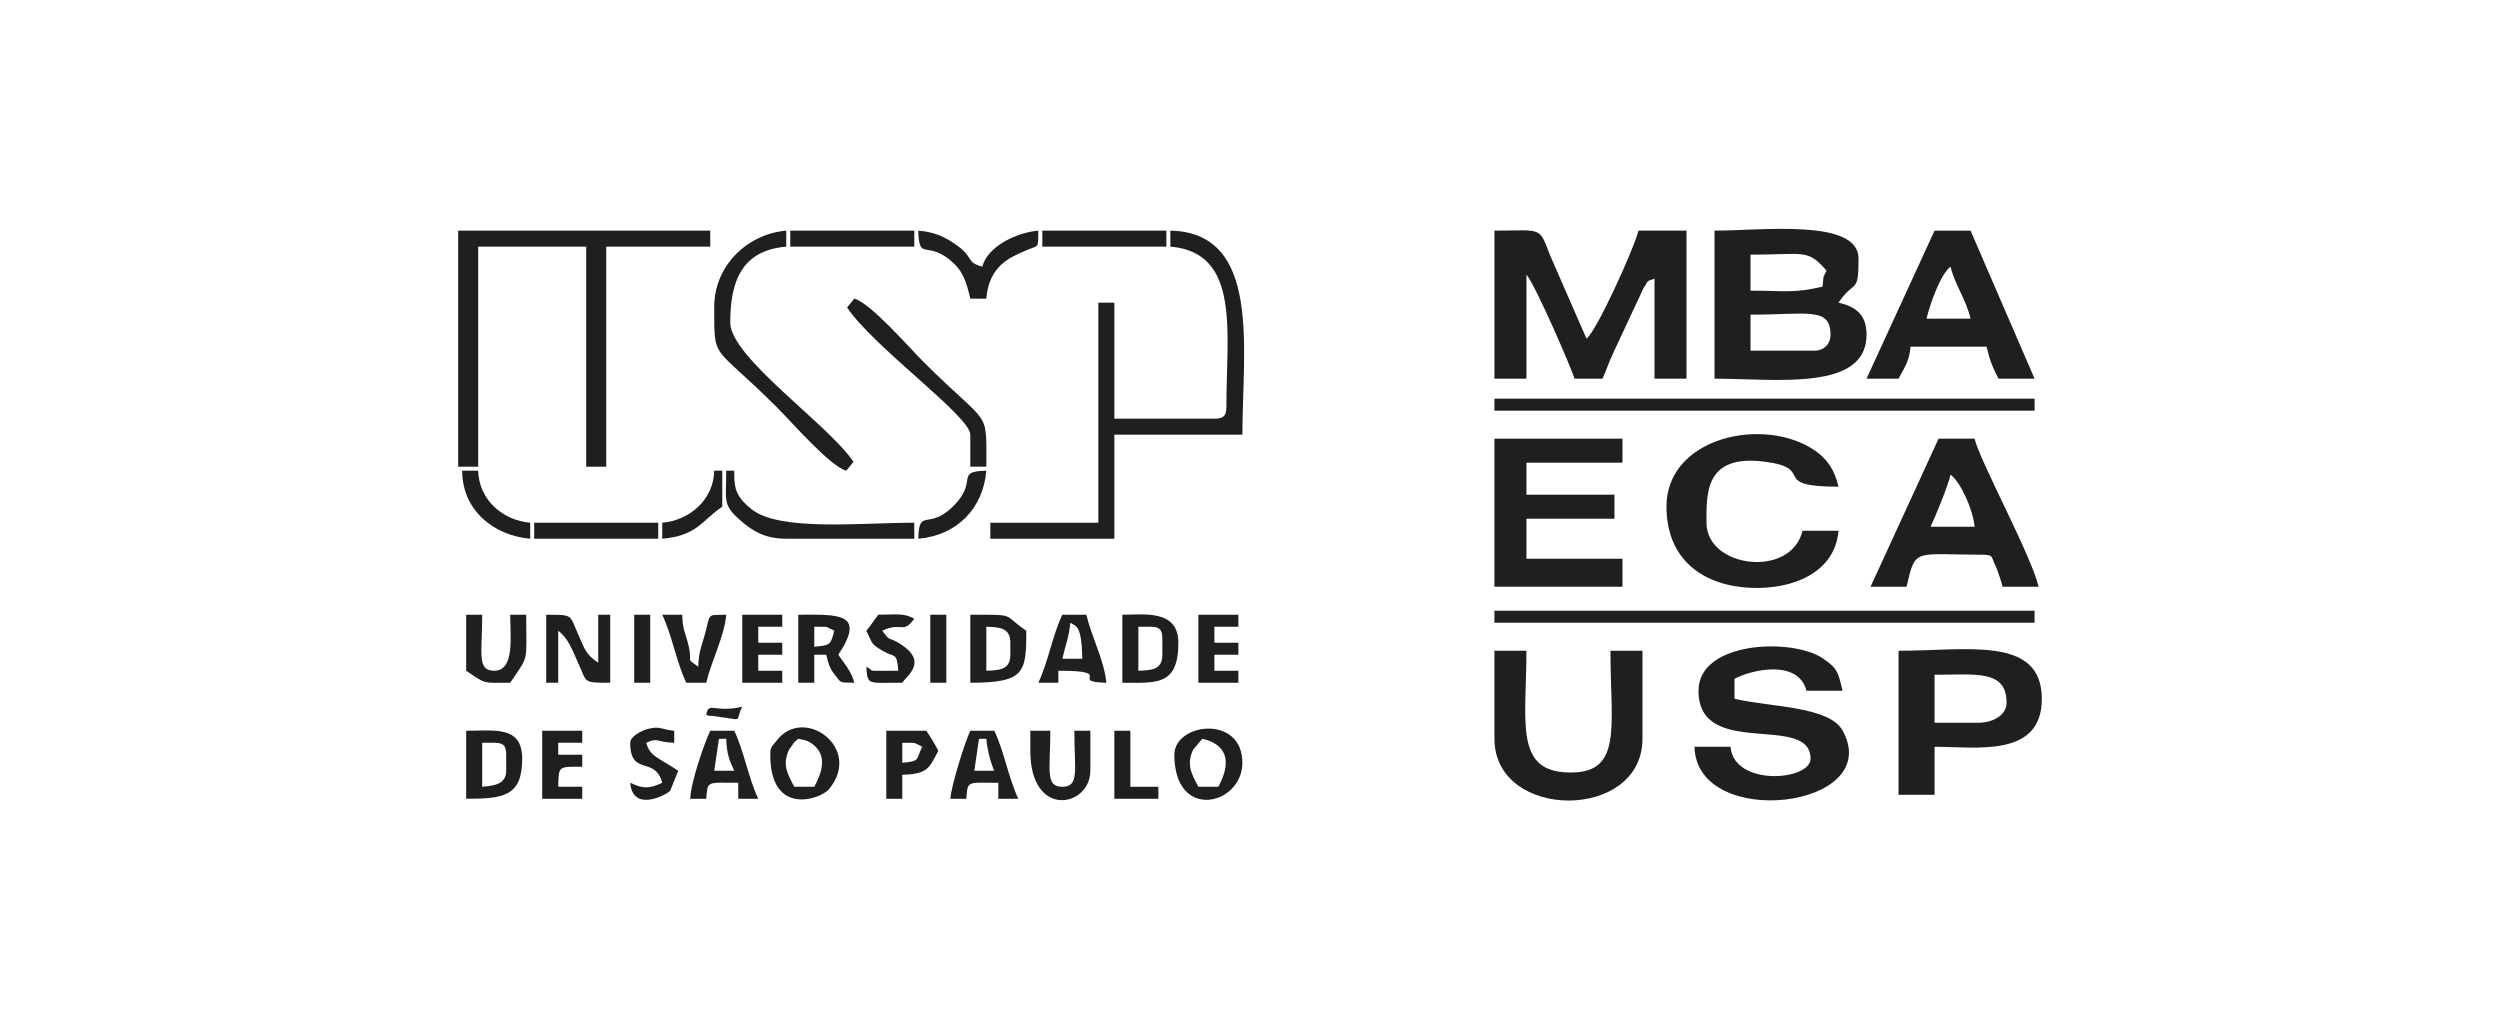 <?xml version="1.0" encoding="UTF-8"?>
<svg xmlns="http://www.w3.org/2000/svg" xmlns:xlink="http://www.w3.org/1999/xlink" xmlns:xodm="http://www.corel.com/coreldraw/odm/2003" xml:space="preserve" width="47.217mm" height="19.442mm" version="1.1" style="shape-rendering:geometricPrecision; text-rendering:geometricPrecision; image-rendering:optimizeQuality; fill-rule:evenodd; clip-rule:evenodd" viewBox="0 0 1693.17 697.19">
 <defs>
  <style type="text/css">
   
    .fil0 {fill:none}
    .fil1 {fill:#201E1E}
   
  </style>
 </defs>
 <g id="Layer_x0020_1">
  <g id="_2167476210064">
   <rect class="fil0" x="0" width="1693.17" height="697.19"></rect>
   <g>
    <path class="fil1" d="M1012.14 256.46l21.68 0 0 -70.45c6.23,7.16 31.38,65.57 32.52,70.45l18.97 0c2.77,-5.76 3.97,-10.51 7.19,-17.2l20.71 -44.33c3.72,-5.23 0.89,-3.88 7.33,-6.22l0 67.75 21.68 0 0 -100.26 -32.51 0c-2.56,10.99 -28.3,68.09 -35.23,73.16l-24.72 -56.57c-7.58,-19.77 -5.11,-16.59 -37.61,-16.59l0 100.26z"></path>
    <path class="fil1" d="M1228.93 237.5l-43.36 0 0 -24.39c38.57,0 54.19,-5.4 54.19,13.55 0,6.34 -4.5,10.84 -10.84,10.84zm5.42 -43.35c-19.78,4.61 -25.17,2.71 -48.78,2.71l0 -24.39c37.04,0 38.53,-4.06 51.49,10.84 -3.08,6.21 -1.63,2.41 -2.71,10.84zm-73.16 62.32c41.61,0 102.97,8.79 102.97,-29.81 0,-13.81 -7.64,-19.04 -18.97,-21.68 10.78,-16.1 13.55,-5.1 13.55,-29.81 0,-27.3 -65.02,-18.97 -97.55,-18.97l0 100.26z"></path>
    <path class="fil1" d="M1150.34 467.83c0,46.89 75.88,14.61 75.88,46.07 0,14.92 -51.94,18.99 -54.19,-8.13l-24.39 0c1.27,57 129.21,41.95 100.39,-10.84 -9.09,-16.66 -48.44,-15.88 -73.3,-21.67l0 -13.55c11.45,-6.06 42.99,-13.56 48.78,8.13l24.39 0c-2.94,-12.63 -3.53,-15.32 -13.32,-21.91 -20.93,-14.1 -84.23,-11.72 -84.23,21.91z"></path>
    <polygon class="fil1" points="310.3,316.08 323.85,316.08 323.85,167.04 397.02,167.04 397.02,316.08 410.57,316.08 410.57,167.04 481.02,167.04 481.02,156.2 310.3,156.2 "></polygon>
    <path class="fil1" d="M1128.66 343.18c0,32.35 20.4,51.14 51.35,54.51 28.66,3.12 62.58,-7.13 65.17,-38.25l-24.39 0c-7.52,32.28 -65.04,25.49 -65.04,-5.42 0,-19.92 -1.13,-46.33 38.93,-41.39 36.4,4.49 2.54,17 50.49,17 -2.66,-11.42 -7.6,-18.74 -16.09,-24.56 -34.02,-23.34 -100.44,-9.28 -100.44,38.11z"></path>
    <polygon class="fil1" points="1012.14,397.37 1098.86,397.37 1098.86,378.41 1033.82,378.41 1033.82,351.31 1093.43,351.31 1093.43,335.05 1033.82,335.05 1033.82,313.37 1098.86,313.37 1098.86,297.11 1012.14,297.11 "></polygon>
    <path class="fil1" d="M1340.03 489.51l-29.81 0 0 -32.52c28.07,0 48.78,-3.56 48.78,18.97 0,8.76 -9.84,13.55 -18.97,13.55zm-54.19 48.78l24.39 0 0 -32.52c27.97,0 72.71,7.65 72.64,-32.51 -0.08,-42.82 -50.42,-32.52 -97.03,-32.52l0 97.55z"></path>
    <path class="fil1" d="M1321.06 321.5c6.98,5.12 15.32,23.95 16.26,35.23l-29.81 0c3.5,-7.29 11.72,-27.36 13.55,-35.23zm-54.19 75.87l24.39 0c6.21,-26.65 4.76,-21.68 51.49,-21.68 7.9,0 5.77,1.98 8.76,7.5 0.96,1.77 3.95,10.58 4.79,14.18l24.39 0c-4.91,-21.09 -39.84,-85.18 -43.36,-100.26l-24.39 0 -46.07 100.26z"></path>
    <path class="fil1" d="M792.65 167.04c47.76,3.97 37.94,58.21 37.94,108.39 0,6.24 -1.89,8.13 -8.13,8.13l-67.75 0 0 -78.58 -10.84 0 0 149.04 -73.16 0 0 10.84 84 0 0 -70.46 86.71 0c0,-57.5 13.29,-136.82 -48.78,-138.2l0 10.84z"></path>
    <path class="fil1" d="M1321.06 180.59c2.77,11.88 10.55,22.33 13.55,35.23l-29.81 0c2.13,-9.14 9.35,-30.16 16.26,-35.23zm-56.91 75.88l21.68 0c3.88,-7.34 7.29,-11.59 8.13,-21.68l51.48 0c2.21,9.46 4.15,14.14 8.13,21.68l24.39 0 -43.35 -100.26 -24.39 0 -46.07 100.26z"></path>
    <path class="fil1" d="M1012.14 500.35c0,55.63 100.26,55.94 100.26,0l0 -59.62 -21.68 0c0,52.86 9.15,85.16 -31.46,82.29 -33.39,-2.36 -25.45,-36.27 -25.45,-82.29l-21.68 0 0 59.62z"></path>
    <polygon class="fil1" points="1012.14,278.14 1377.96,278.14 1377.96,270.01 1012.14,270.01 "></polygon>
    <polygon class="fil1" points="1012.14,421.76 1377.96,421.76 1377.96,413.63 1012.14,413.63 "></polygon>
    <path class="fil1" d="M483.73 207.69c0,37.64 -1.5,24.25 42.68,68.42 9.74,9.74 35.78,39.75 46.74,42.68l4.88 -5.96c-16.39,-24.9 -83.46,-70.81 -83.46,-94.3 0,-27.77 7.6,-48.96 37.94,-51.49l0 -10.84c-26.01,2.16 -48.78,23.54 -48.78,51.48z"></path>
    <path class="fil1" d="M573.7 208.23c17.7,26.69 83.46,73.68 83.46,86.17l0 21.68 10.84 0c0,-40.59 2.86,-25.6 -42.68,-71.13 -9.74,-9.74 -35.77,-39.75 -46.74,-42.68l-4.88 5.96z"></path>
    <path class="fil1" d="M532.51 364.86l86.71 0 0 -10.84c-36.61,0 -91.15,6.01 -110.14,-9.09 -11.8,-9.38 -11.8,-15.54 -11.8,-26.14l-5.42 0c0,20.43 -2.77,22.89 9.64,33.72 8.29,7.24 16.71,12.35 31.01,12.35z"></path>
    <path class="fil1" d="M657.16 202.27l10.84 0c1.88,-22.64 16.36,-28.07 26.94,-32.67 9.08,-3.95 8,-0.69 8.28,-13.39 -14.34,1.19 -34.19,10.35 -37.94,24.38 -11.48,-3.06 -5.31,-6.14 -17.72,-14.8 -7.74,-5.4 -14.62,-8.67 -25.64,-9.59 0.46,20.53 5.39,7.04 21.08,19.57 8.96,7.16 11.3,14.24 14.15,26.5z"></path>
    <path class="fil1" d="M369.92 462.41l8.13 0 0 -35.22c6.92,5.07 9.68,13.53 13.48,21.75 6.27,13.54 2.66,13.48 21.75,13.48l0 -46.07 -8.13 0 0 32.52c-8.69,-5.82 -9.08,-9.33 -13.49,-19.02 -6.18,-13.55 -2.71,-13.49 -21.73,-13.49l0 46.07z"></path>
    <path class="fil1" d="M551.48 532.86l-13.55 0c-4.52,-8.55 -8.32,-15.01 -3.51,-25.19l3.4 -4.74c0.31,-0.37 1.11,-1.05 1.38,-1.33 0.27,-0.28 0.98,-0.82 1.45,-1.26 4.02,0.93 6.1,0.9 9.81,3.74 10.34,7.88 5.88,19.82 1.03,28.78zm-29.81 -21.68c0,42.17 34.15,30.03 39.68,23.43 23.51,-28.06 -17.36,-57.27 -35.52,-32.81 -2.89,3.89 -4.16,3.79 -4.16,9.38z"></path>
    <path class="fil1" d="M825.16 532.86l-13.55 0c-4.52,-8.55 -8.32,-15.01 -3.51,-25.19l6.22 -7.33c18.65,4.35 18.84,17.73 10.84,32.52zm-29.81 -21.68c0,45.3 46.07,34.2 46.07,5.42 0,-32.85 -46.07,-27.02 -46.07,-5.42z"></path>
    <path class="fil1" d="M770.97 454.28l0 -29.81 8.13 0c6.24,0 8.13,1.89 8.13,8.13l0 10.84c0,9.65 -6.43,10.62 -16.26,10.84zm-10.84 8.13c22.72,0 37.94,2.45 37.94,-27.1 0,-22.73 -23.58,-18.97 -37.94,-18.97l0 46.07z"></path>
    <path class="fil1" d="M326.56 532.86l0 -29.81 8.13 0c6.24,0 8.13,1.89 8.13,8.13l0 10.84c0,8.98 -7.77,10.13 -16.26,10.84zm-10.84 8.13c25.02,0 37.94,-1.53 37.94,-27.1 0,-22.54 -18.57,-18.97 -37.94,-18.97l0 46.07z"></path>
    <path class="fil1" d="M668 454.28l0 -29.81c9.83,0.22 16.26,1.19 16.26,10.84l0 8.13c0,9.65 -6.43,10.62 -16.26,10.84zm-10.84 8.13c36.86,0 37.94,-6.89 37.94,-35.22 -17.01,-11.39 -5.57,-10.84 -37.94,-10.84l0 46.07z"></path>
    <path class="fil1" d="M551.48 438.02l0 -13.55c10.65,0.24 6.35,-0.74 13.55,2.71 -2.53,9.48 -2.5,9.9 -13.55,10.84zm-10.84 24.39l10.84 0 0 -18.97 8.13 0c1.38,5.94 2.31,9.21 5.61,13.36 4.82,6.08 2.83,5.37 13.36,5.6 -2.22,-8.29 -6.63,-12.68 -10.84,-18.97 19.4,-28.97 -0.83,-27.1 -27.1,-27.1l0 46.07z"></path>
    <path class="fil1" d="M486.9 500.42l4.96 -0.08c0.22,9.94 2.23,15.02 5.42,21.68l-13.55 0 3.17 -21.6zm-19.43 40.57l10.84 0c1.04,-12.44 0.16,-10.84 21.68,-10.84l0 10.84 13.55 0c-6.52,-13.6 -9.74,-32.47 -16.26,-46.07l-16.26 0c-3.89,8.11 -13.3,35.07 -13.55,46.07z"></path>
    <path class="fil1" d="M697.8 508.48c0,46.46 40.65,38.17 40.65,13.55l0 -27.1 -10.84 0c0,26.46 3.68,37.94 -8.13,37.94 -11.81,0 -8.13,-11.48 -8.13,-37.94l-13.55 0 0 13.55z"></path>
    <path class="fil1" d="M724.9 421.76c3.74,2.74 7.6,0.64 8.13,24.39l-13.55 0c1.89,-8.13 4.67,-15.43 5.42,-24.39zm-21.68 40.65l13.55 0 0 -8.13c40.09,0 5.98,7.54 32.52,8.13 -1.21,-14.5 -10.13,-31.38 -13.55,-46.07l-16.26 0c-6.53,13.59 -9.74,32.47 -16.26,46.07z"></path>
    <path class="fil1" d="M663.04 500.42l4.96 -0.08c0.6,7.21 2.94,16.52 5.42,21.68l-13.55 0 3.17 -21.6zm-19.43 40.57l10.84 0c1.04,-12.44 0.16,-10.84 21.68,-10.84l0 10.84 13.55 0c-6.52,-13.6 -9.74,-32.47 -16.26,-46.07l-16.26 0c-3.54,7.39 -12.76,36.52 -13.55,46.07z"></path>
    <path class="fil1" d="M315.72 448.86l0 5.42c13.88,9.3 10.49,8.13 29.81,8.13 13.07,-19.52 10.84,-12.53 10.84,-46.07l-10.84 0c0,14.69 3.25,37.94 -10.84,37.94 -11.81,0 -8.13,-11.48 -8.13,-37.94l-10.84 0 0 32.52z"></path>
    <path class="fil1" d="M464.76 462.41l13.55 0c3.42,-14.68 12.34,-31.57 13.55,-46.07 -13.59,0.3 -10.56,-1.15 -14.31,12.79 -2.04,7.58 -4.42,11.91 -4.65,22.44 -9.24,-6.77 -3.32,-1.23 -6.73,-14.95 -2.25,-9.07 -3.88,-9.93 -4.11,-20.28l-13.55 0c6.52,13.59 9.74,32.47 16.26,46.07z"></path>
    <path class="fil1" d="M611.09 516.61l0 -13.55c10.65,0.24 6.35,-0.74 13.55,2.71 -4.59,8.67 -0.98,9.79 -13.55,10.84zm-10.84 24.39l10.84 0 0 -16.26c17.48,-0.39 18.36,-4.87 24.39,-16.26 -3.2,-6.04 -4.52,-8.16 -8.13,-13.55l-27.1 0 0 46.07z"></path>
    <polygon class="fil1" points="705.93,167.04 789.94,167.04 789.94,156.2 705.93,156.2 "></polygon>
    <polygon class="fil1" points="361.79,364.86 445.79,364.86 445.79,354.02 361.79,354.02 "></polygon>
    <polygon class="fil1" points="535.22,167.04 619.22,167.04 619.22,156.2 535.22,156.2 "></polygon>
    <path class="fil1" d="M367.21 540.99l27.1 0 0 -8.13 -16.26 0c0.32,-14.28 -0.04,-13.55 16.26,-13.55l0 -8.13 -16.26 0 0 -8.13 16.26 0 0 -8.13 -27.1 0 0 46.07z"></path>
    <polygon class="fil1" points="502.7,462.41 529.8,462.41 529.8,454.28 513.54,454.28 513.54,443.44 529.8,443.44 529.8,435.31 513.54,435.31 513.54,424.47 529.8,424.47 529.8,416.34 502.7,416.34 "></polygon>
    <polygon class="fil1" points="811.62,462.41 838.71,462.41 838.71,454.28 822.46,454.28 822.46,443.44 838.71,443.44 838.71,435.31 822.46,435.31 822.46,424.47 838.71,424.47 838.71,416.34 811.62,416.34 "></polygon>
    <path class="fil1" d="M586.7 427.18c4.45,8.41 2.33,8.42 10.89,13.49 8.54,5.06 9.71,0.62 10.79,13.6 -24.83,0 -14.67,0.76 -21.68,-2.71 1.07,12.81 0.38,10.84 24.39,10.84 3.38,-5.05 17.37,-14.2 -1.04,-26.06 -9.17,-5.91 -6.27,-0.65 -12.51,-9.17 13.33,-6.39 13.69,2.77 21.68,-8.13 -7.32,-4.11 -12.9,-2.71 -24.39,-2.71l-6.86 9.4c-0.25,0.3 -0.85,0.96 -1.27,1.45z"></path>
    <path class="fil1" d="M426.82 503.05c0,23.07 16.74,8.61 21.68,27.1 -8.66,4.16 -13.02,4.16 -21.68,0 1.69,20.31 24.32,8.3 27.09,5.41l5.43 -13.54c-13.47,-9.02 -19.16,-9.54 -21.68,-18.97 8.32,-3.84 6.86,-0.27 18.97,0l0 -8.13c-8.32,-0.69 -9.41,-3.36 -17.44,-1.34 -5.08,1.28 -12.37,5.32 -12.37,9.47z"></path>
    <path class="fil1" d="M359.08 364.86l0 -10.84c-18.35,-1.53 -34.79,-15.39 -35.23,-35.23l-10.84 0c0,26.88 21.53,44.02 46.07,46.07z"></path>
    <path class="fil1" d="M621.93 364.86c25.83,-2.15 43.92,-20.24 46.07,-46.07 -21.64,0.48 -5.14,6.81 -22.2,23.87 -17.06,17.06 -23.39,0.68 -23.87,22.2z"></path>
    <polygon class="fil1" points="754.71,540.99 784.52,540.99 784.52,532.86 765.55,532.86 765.55,494.92 754.71,494.92 "></polygon>
    <path class="fil1" d="M448.5 354.02l0 10.84c23.69,-1.97 26.92,-12.49 40.65,-21.68l0 -24.39 -5.42 0c-0.44,19.84 -16.89,33.7 -35.23,35.23z"></path>
    <polygon class="fil1" points="630.06,462.41 640.9,462.41 640.9,416.34 630.06,416.34 "></polygon>
    <polygon class="fil1" points="429.53,462.41 440.37,462.41 440.37,416.34 429.53,416.34 "></polygon>
    <path class="fil1" d="M478.31 484.09c2.6,1.23 0.88,0.44 3.9,0.8 23.83,2.86 14.74,4.64 20.49,-6.22 -18.87,4.4 -22.79,-3.95 -24.39,5.42z"></path>
   </g>
  </g>
 </g>
</svg>

